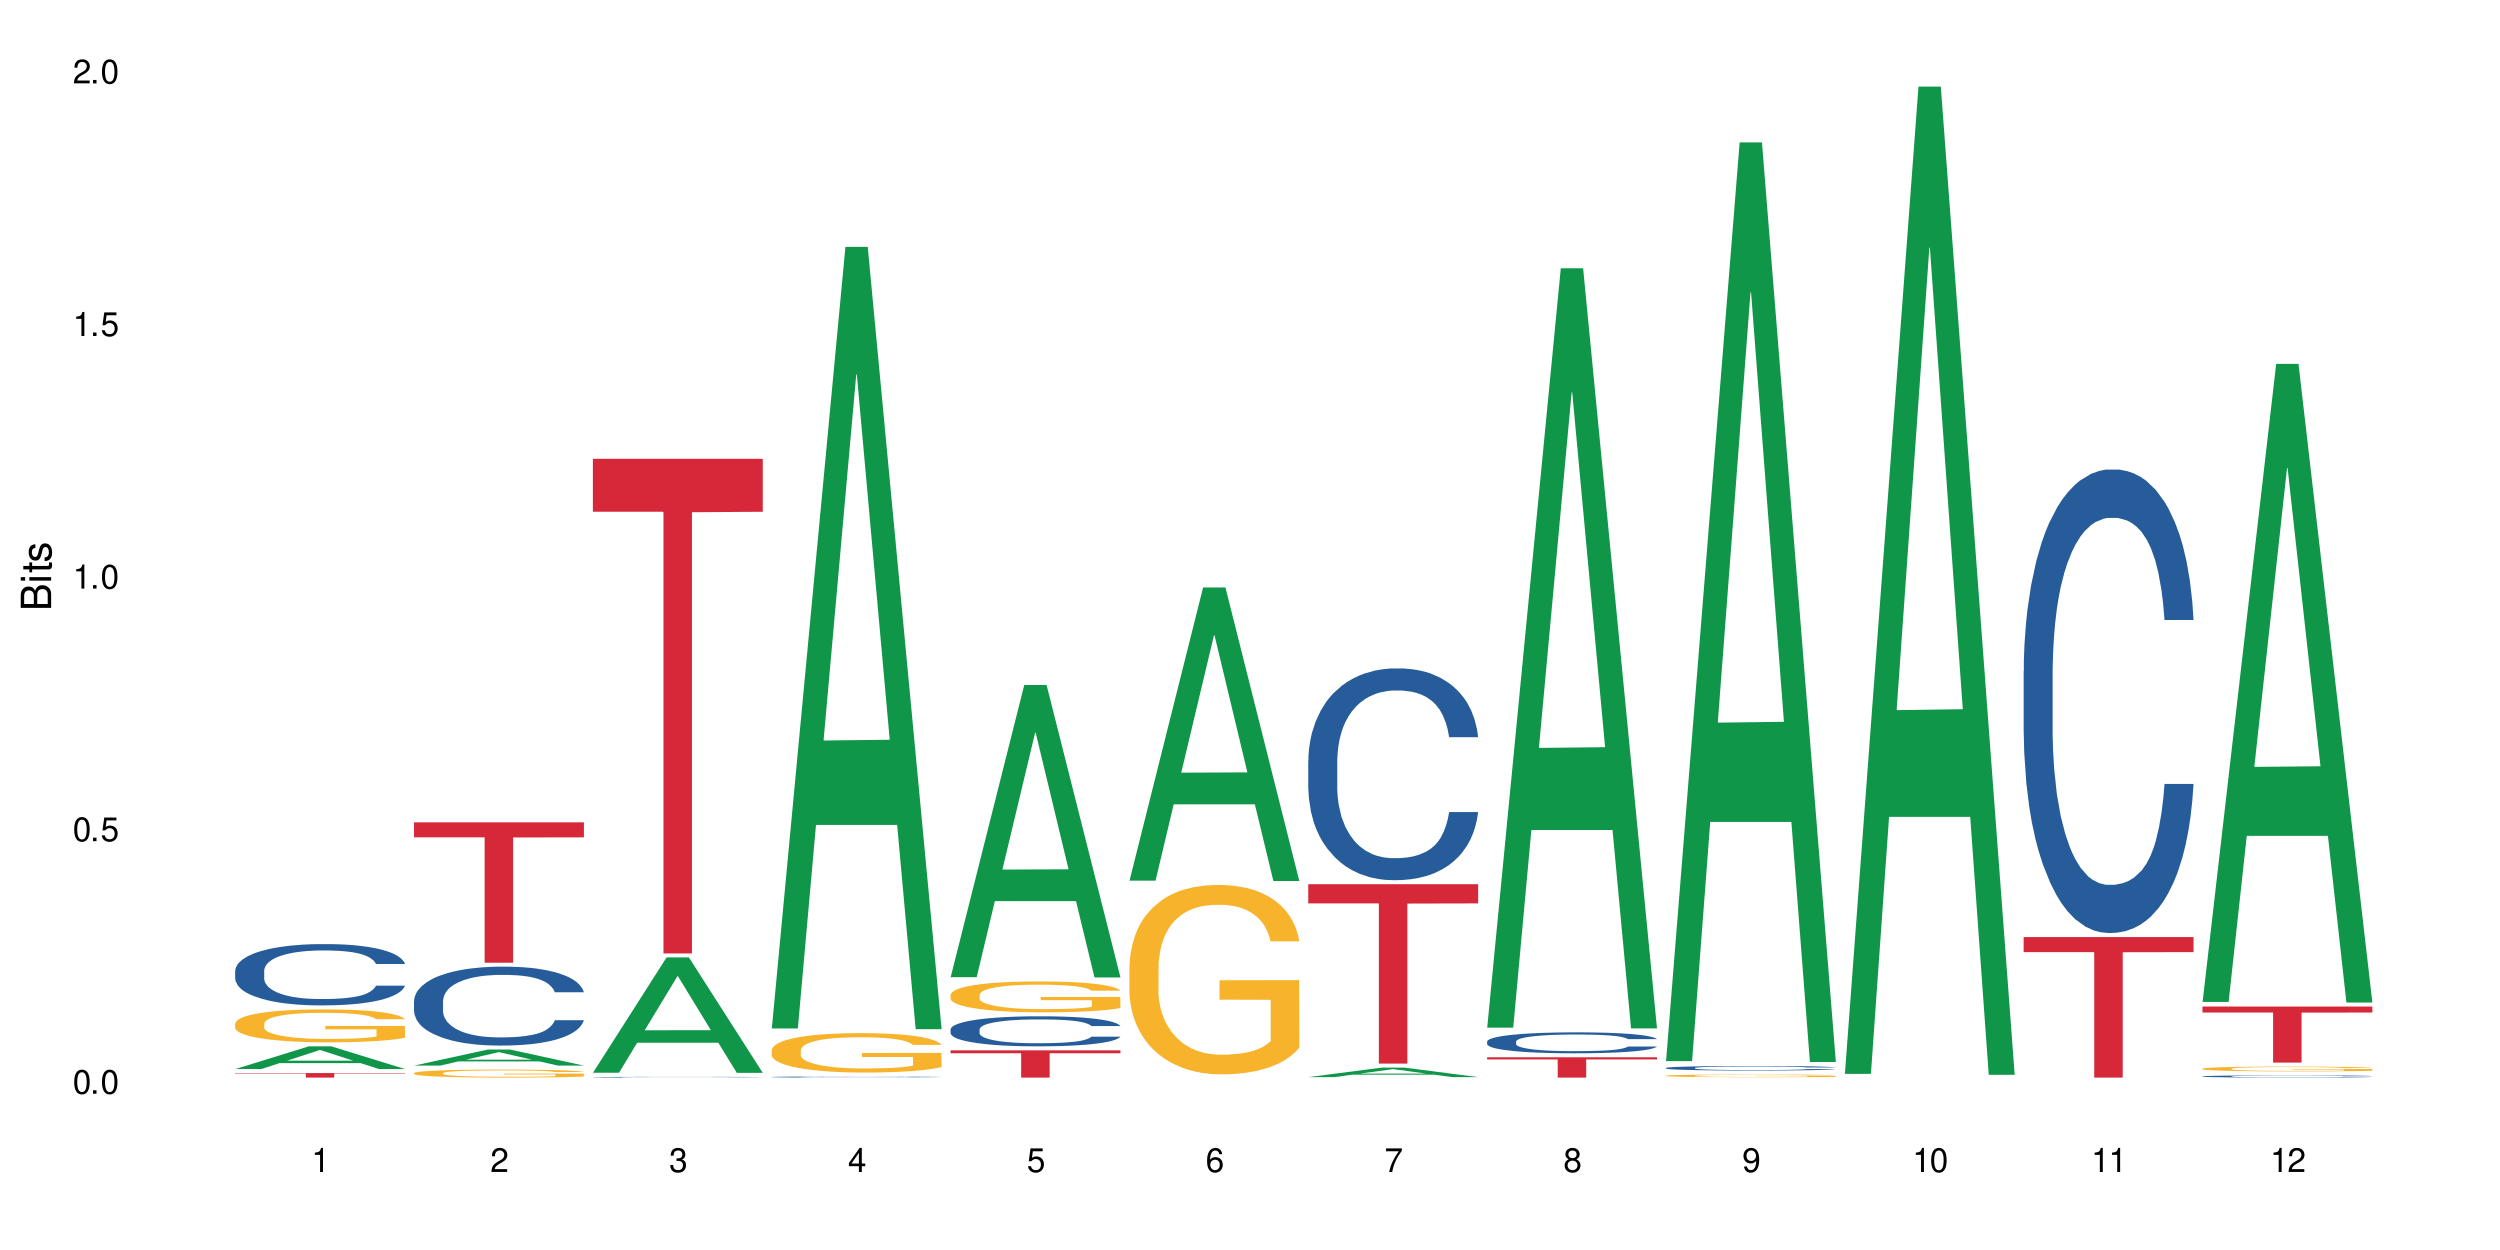 <?xml version="1.0" encoding="UTF-8"?>
<svg xmlns="http://www.w3.org/2000/svg" xmlns:xlink="http://www.w3.org/1999/xlink" width="720" height="360" viewBox="0 0 720 360">
<defs>
<g>
<g id="glyph-0-0">
</g>
<g id="glyph-0-1">
<path d="M 2.641 -6.938 C 2 -6.938 1.422 -6.656 1.078 -6.172 C 0.641 -5.562 0.406 -4.641 0.406 -3.359 C 0.406 -1.016 1.188 0.219 2.641 0.219 C 4.078 0.219 4.859 -1.016 4.859 -3.297 C 4.859 -4.641 4.656 -5.547 4.203 -6.172 C 3.844 -6.656 3.281 -6.938 2.641 -6.938 Z M 2.641 -6.188 C 3.547 -6.188 4 -5.25 4 -3.375 C 4 -1.406 3.562 -0.484 2.625 -0.484 C 1.734 -0.484 1.281 -1.438 1.281 -3.344 C 1.281 -5.25 1.734 -6.188 2.641 -6.188 Z M 2.641 -6.188 "/>
</g>
<g id="glyph-0-2">
<path d="M 1.828 -1 L 0.828 -1 L 0.828 0 L 1.828 0 Z M 1.828 -1 "/>
</g>
<g id="glyph-0-3">
<path d="M 4.562 -6.797 L 1.062 -6.797 L 0.547 -3.094 L 1.328 -3.094 C 1.719 -3.562 2.047 -3.734 2.578 -3.734 C 3.484 -3.734 4.062 -3.109 4.062 -2.094 C 4.062 -1.125 3.484 -0.531 2.578 -0.531 C 1.828 -0.531 1.375 -0.906 1.188 -1.672 L 0.328 -1.672 C 0.453 -1.109 0.547 -0.844 0.75 -0.594 C 1.125 -0.078 1.828 0.219 2.594 0.219 C 3.969 0.219 4.922 -0.781 4.922 -2.219 C 4.922 -3.562 4.031 -4.484 2.719 -4.484 C 2.25 -4.484 1.859 -4.359 1.469 -4.062 L 1.734 -5.969 L 4.562 -5.969 Z M 4.562 -6.797 "/>
</g>
<g id="glyph-0-4">
<path d="M 2.484 -4.938 L 2.484 0 L 3.328 0 L 3.328 -6.938 L 2.766 -6.938 C 2.469 -5.875 2.281 -5.734 0.984 -5.562 L 0.984 -4.938 Z M 2.484 -4.938 "/>
</g>
<g id="glyph-0-5">
<path d="M 4.859 -0.828 L 1.281 -0.828 C 1.359 -1.406 1.672 -1.781 2.5 -2.281 L 3.469 -2.828 C 4.406 -3.344 4.906 -4.062 4.906 -4.906 C 4.906 -5.484 4.672 -6.031 4.266 -6.406 C 3.859 -6.766 3.375 -6.938 2.719 -6.938 C 1.859 -6.938 1.219 -6.625 0.844 -6.031 C 0.609 -5.672 0.5 -5.234 0.484 -4.531 L 1.328 -4.531 C 1.359 -5.016 1.406 -5.281 1.531 -5.516 C 1.75 -5.938 2.188 -6.203 2.703 -6.203 C 3.469 -6.203 4.031 -5.641 4.031 -4.891 C 4.031 -4.344 3.719 -3.859 3.125 -3.516 L 2.234 -3 C 0.812 -2.172 0.406 -1.531 0.328 -0.016 L 4.859 -0.016 Z M 4.859 -0.828 "/>
</g>
<g id="glyph-0-6">
<path d="M 2.125 -3.188 L 2.578 -3.188 C 3.5 -3.188 3.984 -2.766 3.984 -1.922 C 3.984 -1.062 3.469 -0.531 2.594 -0.531 C 1.656 -0.531 1.203 -1 1.156 -2.016 L 0.312 -2.016 C 0.344 -1.453 0.438 -1.094 0.609 -0.781 C 0.953 -0.109 1.625 0.219 2.547 0.219 C 3.953 0.219 4.859 -0.625 4.859 -1.938 C 4.859 -2.828 4.516 -3.297 3.703 -3.594 C 4.344 -3.844 4.656 -4.328 4.656 -5.031 C 4.656 -6.219 3.875 -6.938 2.578 -6.938 C 1.203 -6.938 0.484 -6.172 0.453 -4.703 L 1.297 -4.703 C 1.312 -5.125 1.344 -5.359 1.453 -5.578 C 1.641 -5.969 2.062 -6.203 2.594 -6.203 C 3.344 -6.203 3.797 -5.75 3.797 -5 C 3.797 -4.516 3.609 -4.219 3.25 -4.047 C 3.016 -3.953 2.703 -3.922 2.125 -3.906 Z M 2.125 -3.188 "/>
</g>
<g id="glyph-0-7">
<path d="M 3.141 -1.672 L 3.141 0 L 3.984 0 L 3.984 -1.672 L 4.984 -1.672 L 4.984 -2.438 L 3.984 -2.438 L 3.984 -6.938 L 3.359 -6.938 L 0.266 -2.578 L 0.266 -1.672 Z M 3.141 -2.438 L 1 -2.438 L 3.141 -5.5 Z M 3.141 -2.438 "/>
</g>
<g id="glyph-0-8">
<path d="M 4.781 -5.125 C 4.609 -6.266 3.891 -6.938 2.844 -6.938 C 2.094 -6.938 1.422 -6.578 1.031 -5.953 C 0.594 -5.266 0.406 -4.422 0.406 -3.172 C 0.406 -2 0.578 -1.25 0.984 -0.641 C 1.359 -0.078 1.953 0.219 2.703 0.219 C 3.984 0.219 4.922 -0.75 4.922 -2.094 C 4.922 -3.375 4.062 -4.281 2.844 -4.281 C 2.172 -4.281 1.641 -4.031 1.281 -3.516 C 1.281 -5.234 1.828 -6.188 2.797 -6.188 C 3.391 -6.188 3.797 -5.797 3.938 -5.125 Z M 2.734 -3.531 C 3.547 -3.531 4.062 -2.953 4.062 -2.031 C 4.062 -1.156 3.484 -0.531 2.703 -0.531 C 1.922 -0.531 1.328 -1.188 1.328 -2.078 C 1.328 -2.938 1.906 -3.531 2.734 -3.531 Z M 2.734 -3.531 "/>
</g>
<g id="glyph-0-9">
<path d="M 4.984 -6.797 L 0.438 -6.797 L 0.438 -5.969 L 4.109 -5.969 C 2.5 -3.656 1.828 -2.234 1.328 0 L 2.219 0 C 2.594 -2.172 3.453 -4.047 4.984 -6.094 Z M 4.984 -6.797 "/>
</g>
<g id="glyph-0-10">
<path d="M 3.75 -3.656 C 4.469 -4.094 4.688 -4.438 4.688 -5.078 C 4.688 -6.172 3.844 -6.938 2.641 -6.938 C 1.438 -6.938 0.594 -6.172 0.594 -5.094 C 0.594 -4.438 0.812 -4.094 1.516 -3.656 C 0.734 -3.266 0.359 -2.703 0.359 -1.922 C 0.359 -0.656 1.281 0.219 2.641 0.219 C 3.984 0.219 4.922 -0.656 4.922 -1.922 C 4.922 -2.703 4.531 -3.266 3.75 -3.656 Z M 2.641 -6.188 C 3.359 -6.188 3.812 -5.75 3.812 -5.062 C 3.812 -4.406 3.344 -3.984 2.641 -3.984 C 1.922 -3.984 1.453 -4.406 1.453 -5.078 C 1.453 -5.75 1.922 -6.188 2.641 -6.188 Z M 2.641 -3.266 C 3.484 -3.266 4.062 -2.719 4.062 -1.906 C 4.062 -1.078 3.484 -0.531 2.625 -0.531 C 1.797 -0.531 1.219 -1.094 1.219 -1.906 C 1.219 -2.719 1.781 -3.266 2.641 -3.266 Z M 2.641 -3.266 "/>
</g>
<g id="glyph-0-11">
<path d="M 0.516 -1.578 C 0.672 -0.453 1.406 0.219 2.438 0.219 C 3.188 0.219 3.859 -0.141 4.266 -0.766 C 4.688 -1.453 4.891 -2.297 4.891 -3.547 C 4.891 -4.719 4.703 -5.453 4.312 -6.078 C 3.938 -6.641 3.344 -6.938 2.594 -6.938 C 1.297 -6.938 0.359 -5.969 0.359 -4.625 C 0.359 -3.344 1.234 -2.453 2.453 -2.453 C 3.094 -2.453 3.578 -2.672 4.016 -3.203 C 4 -1.484 3.469 -0.531 2.5 -0.531 C 1.906 -0.531 1.484 -0.906 1.359 -1.578 Z M 2.578 -6.203 C 3.375 -6.203 3.969 -5.531 3.969 -4.641 C 3.969 -3.797 3.391 -3.188 2.547 -3.188 C 1.734 -3.188 1.234 -3.766 1.234 -4.688 C 1.234 -5.562 1.797 -6.203 2.578 -6.203 Z M 2.578 -6.203 "/>
</g>
<g id="glyph-1-0">
</g>
<g id="glyph-1-1">
<path d="M 0 -0.953 L 0 -4.891 C 0 -5.719 -0.234 -6.344 -0.734 -6.797 C -1.188 -7.234 -1.812 -7.469 -2.5 -7.469 C -3.547 -7.469 -4.188 -7 -4.625 -5.875 C -4.984 -6.688 -5.625 -7.094 -6.531 -7.094 C -7.172 -7.094 -7.734 -6.859 -8.141 -6.391 C -8.562 -5.922 -8.75 -5.344 -8.75 -4.5 L -8.75 -0.953 Z M -4.984 -2.062 L -7.766 -2.062 L -7.766 -4.219 C -7.766 -4.844 -7.688 -5.203 -7.453 -5.5 C -7.219 -5.812 -6.859 -5.969 -6.375 -5.969 C -5.891 -5.969 -5.531 -5.812 -5.297 -5.5 C -5.062 -5.203 -4.984 -4.844 -4.984 -4.219 Z M -0.984 -2.062 L -4 -2.062 L -4 -4.781 C -4 -5.766 -3.438 -6.359 -2.484 -6.359 C -1.547 -6.359 -0.984 -5.766 -0.984 -4.781 Z M -0.984 -2.062 "/>
</g>
<g id="glyph-1-2">
<path d="M -6.281 -1.797 L -6.281 -0.797 L 0 -0.797 L 0 -1.797 Z M -8.75 -1.797 L -8.75 -0.797 L -7.484 -0.797 L -7.484 -1.797 Z M -8.75 -1.797 "/>
</g>
<g id="glyph-1-3">
<path d="M -6.281 -3.047 L -6.281 -2.016 L -8.016 -2.016 L -8.016 -1.016 L -6.281 -1.016 L -6.281 -0.172 L -5.469 -0.172 L -5.469 -1.016 L -0.719 -1.016 C -0.078 -1.016 0.281 -1.453 0.281 -2.234 C 0.281 -2.5 0.25 -2.719 0.188 -3.047 L -0.641 -3.047 C -0.609 -2.906 -0.594 -2.766 -0.594 -2.562 C -0.594 -2.141 -0.719 -2.016 -1.156 -2.016 L -5.469 -2.016 L -5.469 -3.047 Z M -6.281 -3.047 "/>
</g>
<g id="glyph-1-4">
<path d="M -4.531 -5.25 C -5.766 -5.25 -6.469 -4.422 -6.469 -2.969 C -6.469 -1.516 -5.719 -0.562 -4.547 -0.562 C -3.562 -0.562 -3.094 -1.062 -2.734 -2.562 L -2.516 -3.484 C -2.344 -4.188 -2.094 -4.469 -1.641 -4.469 C -1.047 -4.469 -0.641 -3.875 -0.641 -3 C -0.641 -2.453 -0.797 -2 -1.062 -1.75 C -1.25 -1.594 -1.422 -1.531 -1.875 -1.469 L -1.875 -0.406 C -0.422 -0.453 0.281 -1.266 0.281 -2.922 C 0.281 -4.5 -0.5 -5.516 -1.719 -5.516 C -2.656 -5.516 -3.172 -4.984 -3.469 -3.734 L -3.703 -2.766 C -3.891 -1.953 -4.156 -1.609 -4.594 -1.609 C -5.188 -1.609 -5.547 -2.125 -5.547 -2.938 C -5.547 -3.75 -5.203 -4.172 -4.531 -4.203 Z M -4.531 -5.25 "/>
</g>
</g>
</defs>
<rect x="-72" y="-36" width="864" height="432" fill="rgb(100%, 100%, 100%)" fill-opacity="1"/>
<path fill-rule="nonzero" fill="rgb(6.275%, 58.824%, 28.235%)" fill-opacity="1" d="M 67.73 307.887 L 67.785 307.883 L 88.957 301.34 L 95.387 301.34 L 116.664 307.895 L 109.188 307.895 L 103.855 306.184 L 80.488 306.184 L 75.258 307.887 L 67.73 307.887 L 82.734 305.477 L 101.711 305.469 L 92.25 302.41 L 92.145 302.402 L 92.039 302.422 L 82.684 305.469 L 82.734 305.477 Z M 67.73 307.887 "/>
<path fill-rule="nonzero" fill="rgb(14.51%, 36.078%, 60%)" fill-opacity="1" d="M 67.73 279.586 L 67.789 279.566 L 67.789 279.18 L 67.969 278.566 L 68.387 277.793 L 68.805 277.262 L 69.879 276.309 L 71.371 275.387 L 72.922 274.68 L 74.055 274.258 L 75.07 273.938 L 77.398 273.34 L 78.891 273.031 L 80.5 272.758 L 82.469 272.484 L 83.902 272.324 L 87.125 272.062 L 89.512 271.953 L 91.363 271.902 L 95.359 271.902 L 97.746 271.969 L 99.477 272.047 L 101.387 272.176 L 102.996 272.324 L 105.801 272.676 L 108.309 273.129 L 109.441 273.387 L 111.234 273.887 L 112.605 274.371 L 113.559 274.793 L 114.633 275.387 L 115.59 276.113 L 116.305 276.938 L 116.664 277.633 L 108.309 277.633 L 107.891 276.984 L 107.414 276.484 L 106.52 275.824 L 105.625 275.355 L 104.371 274.887 L 103.238 274.582 L 101.684 274.273 L 100.312 274.082 L 98.879 273.938 L 97.508 273.84 L 94.883 273.742 L 91.84 273.742 L 90.707 273.773 L 88.379 273.902 L 87.125 274.016 L 85.336 274.242 L 84.082 274.453 L 82.59 274.773 L 81.574 275.051 L 80.32 275.469 L 79.426 275.84 L 78.414 276.371 L 77.816 276.777 L 77.277 277.227 L 76.801 277.762 L 76.441 278.324 L 76.203 278.922 L 76.086 279.504 L 76.086 282.004 L 76.203 282.586 L 76.504 283.262 L 77.277 284.246 L 78.414 285.102 L 79.727 285.781 L 80.977 286.266 L 81.695 286.492 L 82.648 286.75 L 84.141 287.07 L 86.289 287.395 L 87.543 287.523 L 89.453 287.652 L 91.422 287.719 L 94.047 287.719 L 96.375 287.652 L 97.926 287.57 L 99.535 287.441 L 101.746 287.168 L 103.117 286.91 L 104.312 286.605 L 105.207 286.297 L 105.801 286.039 L 106.699 285.539 L 107.414 284.988 L 107.949 284.426 L 108.309 283.875 L 116.664 283.875 L 116.305 284.523 L 115.77 285.152 L 115.23 285.621 L 114.395 286.184 L 113.441 286.684 L 112.066 287.25 L 110.934 287.621 L 109.441 288.023 L 108.07 288.332 L 106.578 288.605 L 104.371 288.926 L 102.938 289.09 L 101.387 289.234 L 99.535 289.363 L 97.211 289.477 L 94.703 289.539 L 92.375 289.559 L 89.871 289.523 L 88.02 289.461 L 85.574 289.316 L 82.531 289.023 L 80.32 288.719 L 78.59 288.41 L 77.102 288.09 L 75.43 287.652 L 73.281 286.941 L 71.969 286.395 L 71.074 285.941 L 70.059 285.312 L 69.344 284.746 L 68.508 283.844 L 67.91 282.699 L 67.73 281.812 Z M 67.73 279.586 "/>
<path fill-rule="nonzero" fill="rgb(96.863%, 70.196%, 16.863%)" fill-opacity="1" d="M 67.73 294.766 L 67.789 294.758 L 67.789 294.586 L 68.031 294.195 L 68.625 293.656 L 69.402 293.215 L 70.238 292.871 L 70.773 292.688 L 71.668 292.426 L 72.445 292.238 L 74.414 291.848 L 76.922 291.484 L 78.293 291.328 L 79.844 291.18 L 82.051 291.016 L 83.066 290.953 L 86.172 290.816 L 89.691 290.73 L 93.57 290.703 L 95.359 290.711 L 97.805 290.746 L 101.148 290.84 L 103.059 290.93 L 104.551 291.016 L 106.102 291.129 L 108.012 291.301 L 109.801 291.508 L 111.234 291.719 L 112.664 291.977 L 113.859 292.254 L 114.871 292.559 L 115.77 292.922 L 116.305 293.227 L 116.664 293.527 L 108.367 293.527 L 107.891 293.227 L 107.355 292.992 L 106.461 292.703 L 105.562 292.496 L 104.668 292.332 L 102.996 292.105 L 101.566 291.969 L 99.777 291.848 L 98.047 291.77 L 96.074 291.719 L 94.883 291.699 L 91.719 291.699 L 88.855 291.762 L 87.184 291.828 L 85.992 291.898 L 84.32 292.027 L 83.305 292.133 L 82.707 292.203 L 80.918 292.473 L 79.727 292.715 L 79.07 292.879 L 78.234 293.137 L 77.637 293.371 L 76.98 293.719 L 76.621 293.98 L 76.145 294.566 L 76.086 296.129 L 76.266 296.457 L 76.621 296.812 L 77.102 297.125 L 77.816 297.453 L 78.531 297.707 L 79.785 298.043 L 80.859 298.27 L 81.695 298.414 L 83.305 298.648 L 83.961 298.727 L 85.512 298.883 L 87.125 299.004 L 89.094 299.109 L 90.586 299.16 L 92.973 299.203 L 96.016 299.203 L 99.598 299.152 L 101.863 299.082 L 103.414 299.016 L 104.43 298.953 L 105.684 298.859 L 106.578 298.77 L 107.414 298.676 L 108.43 298.527 L 108.43 296.457 L 93.688 296.449 L 93.688 295.477 L 116.602 295.469 L 116.664 298.859 L 115.41 299.094 L 113.859 299.316 L 112.367 299.492 L 110.816 299.637 L 108.605 299.801 L 106.816 299.906 L 104.07 300.027 L 101.566 300.105 L 98.941 300.156 L 96.613 300.184 L 93.867 300.191 L 91.422 300.176 L 88.797 300.125 L 86.707 300.055 L 84.797 299.969 L 82.887 299.855 L 80.5 299.672 L 78.949 299.523 L 77.34 299.344 L 75.727 299.125 L 74.297 298.895 L 73.34 298.711 L 72.387 298.504 L 71.371 298.242 L 70.418 297.949 L 69.699 297.68 L 69.043 297.375 L 68.566 297.09 L 68.09 296.699 L 67.852 296.387 L 67.73 296.121 Z M 67.73 294.766 "/>
<path fill-rule="nonzero" fill="rgb(83.922%, 15.686%, 22.353%)" fill-opacity="1" d="M 67.73 309.039 L 116.664 309.039 L 116.664 309.18 L 96.27 309.184 L 96.27 310.352 L 88.066 310.352 L 88.066 309.184 L 87.945 309.18 L 67.73 309.18 Z M 67.73 309.039 "/>
<path fill-rule="nonzero" fill="rgb(6.275%, 58.824%, 28.235%)" fill-opacity="1" d="M 119.238 306.895 L 119.289 306.891 L 140.465 302.273 L 146.895 302.273 L 168.172 306.898 L 160.695 306.898 L 155.363 305.691 L 131.996 305.691 L 126.766 306.895 L 119.238 306.895 L 134.242 305.191 L 153.219 305.188 L 143.758 303.031 L 143.652 303.027 L 143.547 303.039 L 134.191 305.188 L 134.242 305.191 Z M 119.238 306.895 "/>
<path fill-rule="nonzero" fill="rgb(14.51%, 36.078%, 60%)" fill-opacity="1" d="M 119.238 288.293 L 119.297 288.273 L 119.297 287.773 L 119.477 286.984 L 119.895 285.988 L 120.312 285.301 L 121.387 284.078 L 122.879 282.891 L 124.43 281.977 L 125.562 281.438 L 126.578 281.023 L 128.906 280.254 L 130.398 279.859 L 132.008 279.508 L 133.977 279.152 L 135.41 278.945 L 138.633 278.613 L 141.02 278.469 L 142.871 278.406 L 146.867 278.406 L 149.254 278.488 L 150.984 278.594 L 152.895 278.758 L 154.504 278.945 L 157.309 279.402 L 159.816 279.984 L 160.949 280.316 L 162.742 280.961 L 164.113 281.582 L 165.066 282.125 L 166.141 282.891 L 167.098 283.828 L 167.812 284.887 L 168.172 285.781 L 159.816 285.781 L 159.398 284.949 L 158.922 284.305 L 158.027 283.453 L 157.133 282.852 L 155.879 282.25 L 154.746 281.855 L 153.191 281.461 L 151.82 281.211 L 150.387 281.023 L 149.016 280.898 L 146.391 280.773 L 143.348 280.773 L 142.211 280.816 L 139.887 280.98 L 138.633 281.125 L 136.844 281.418 L 135.59 281.688 L 134.098 282.102 L 133.082 282.457 L 131.828 282.996 L 130.934 283.473 L 129.922 284.16 L 129.324 284.68 L 128.785 285.262 L 128.309 285.945 L 127.949 286.672 L 127.711 287.441 L 127.594 288.188 L 127.594 291.41 L 127.711 292.156 L 128.012 293.027 L 128.785 294.297 L 129.922 295.395 L 131.234 296.27 L 132.484 296.891 L 133.203 297.184 L 134.156 297.516 L 135.648 297.93 L 137.797 298.348 L 139.051 298.512 L 140.961 298.68 L 142.93 298.762 L 145.555 298.762 L 147.883 298.68 L 149.434 298.574 L 151.043 298.406 L 153.254 298.055 L 154.625 297.723 L 155.816 297.328 L 156.715 296.934 L 157.309 296.602 L 158.207 295.957 L 158.922 295.25 L 159.457 294.523 L 159.816 293.816 L 168.172 293.816 L 167.812 294.648 L 167.277 295.457 L 166.738 296.062 L 165.902 296.789 L 164.949 297.434 L 163.574 298.16 L 162.441 298.637 L 160.949 299.156 L 159.578 299.551 L 158.086 299.902 L 155.879 300.32 L 154.445 300.527 L 152.895 300.715 L 151.043 300.879 L 148.719 301.023 L 146.211 301.109 L 143.883 301.129 L 141.379 301.086 L 139.527 301.004 L 137.082 300.816 L 134.039 300.445 L 131.828 300.051 L 130.098 299.656 L 128.605 299.238 L 126.938 298.68 L 124.789 297.766 L 123.477 297.059 L 122.582 296.477 L 121.566 295.668 L 120.852 294.938 L 120.016 293.777 L 119.418 292.301 L 119.238 291.16 Z M 119.238 288.293 "/>
<path fill-rule="nonzero" fill="rgb(96.863%, 70.196%, 16.863%)" fill-opacity="1" d="M 119.238 309.031 L 119.297 309.031 L 119.297 308.988 L 119.535 308.895 L 120.133 308.762 L 120.91 308.656 L 121.746 308.57 L 122.281 308.527 L 123.176 308.465 L 123.953 308.418 L 125.922 308.324 L 128.43 308.234 L 129.801 308.195 L 131.352 308.16 L 133.559 308.121 L 134.574 308.105 L 137.676 308.074 L 141.199 308.051 L 145.078 308.047 L 146.867 308.047 L 149.312 308.055 L 152.656 308.078 L 154.566 308.102 L 156.059 308.121 L 157.609 308.148 L 159.52 308.191 L 161.309 308.242 L 162.742 308.293 L 164.172 308.355 L 165.367 308.422 L 166.379 308.496 L 167.277 308.582 L 167.812 308.656 L 168.172 308.73 L 159.875 308.73 L 159.398 308.656 L 158.863 308.602 L 157.965 308.531 L 157.07 308.48 L 156.176 308.441 L 154.504 308.387 L 153.074 308.352 L 151.281 308.324 L 149.551 308.305 L 147.582 308.293 L 146.391 308.285 L 143.227 308.285 L 140.363 308.301 L 138.691 308.32 L 137.5 308.336 L 135.828 308.367 L 134.812 308.391 L 134.215 308.41 L 132.426 308.473 L 131.234 308.535 L 130.578 308.574 L 129.742 308.637 L 129.145 308.695 L 128.488 308.777 L 128.129 308.84 L 127.652 308.984 L 127.594 309.363 L 127.773 309.441 L 128.129 309.527 L 128.605 309.605 L 129.324 309.684 L 130.039 309.746 L 131.293 309.828 L 132.367 309.883 L 133.203 309.918 L 134.812 309.977 L 135.469 309.996 L 137.02 310.031 L 138.633 310.062 L 140.602 310.086 L 142.094 310.098 L 144.48 310.109 L 147.523 310.109 L 151.105 310.098 L 153.371 310.082 L 154.922 310.062 L 155.938 310.051 L 157.191 310.027 L 158.086 310.004 L 158.922 309.98 L 159.938 309.945 L 159.938 309.441 L 145.195 309.441 L 145.195 309.203 L 168.109 309.203 L 168.172 310.027 L 166.918 310.082 L 165.367 310.137 L 163.875 310.18 L 162.324 310.215 L 160.113 310.254 L 158.324 310.281 L 155.578 310.309 L 153.074 310.328 L 150.449 310.34 L 148.121 310.348 L 145.375 310.352 L 142.93 310.348 L 140.305 310.332 L 138.215 310.316 L 136.305 310.297 L 134.395 310.27 L 132.008 310.223 L 130.457 310.188 L 128.848 310.145 L 127.234 310.09 L 125.801 310.035 L 123.895 309.941 L 122.879 309.875 L 121.926 309.805 L 121.207 309.738 L 120.551 309.664 L 120.074 309.598 L 119.598 309.5 L 119.359 309.426 L 119.238 309.359 Z M 119.238 309.031 "/>
<path fill-rule="nonzero" fill="rgb(83.922%, 15.686%, 22.353%)" fill-opacity="1" d="M 119.238 236.832 L 168.172 236.832 L 168.172 241.16 L 147.777 241.199 L 147.777 277.258 L 139.574 277.258 L 139.574 241.234 L 139.453 241.16 L 119.238 241.16 Z M 119.238 236.832 "/>
<path fill-rule="nonzero" fill="rgb(6.275%, 58.824%, 28.235%)" fill-opacity="1" d="M 170.746 308.957 L 170.797 308.926 L 191.973 275.738 L 198.402 275.738 L 219.68 308.988 L 212.203 308.988 L 206.871 300.309 L 183.504 300.309 L 178.273 308.957 L 170.746 308.957 L 185.75 296.719 L 204.727 296.688 L 195.266 281.172 L 195.16 281.141 L 195.055 281.234 L 185.699 296.688 L 185.75 296.719 Z M 170.746 308.957 "/>
<path fill-rule="nonzero" fill="rgb(14.51%, 36.078%, 60%)" fill-opacity="1" d="M 170.746 310.227 L 170.805 310.227 L 170.805 310.223 L 170.984 310.215 L 171.82 310.199 L 172.895 310.188 L 174.387 310.176 L 175.938 310.168 L 177.07 310.164 L 178.086 310.16 L 180.414 310.152 L 181.906 310.148 L 183.516 310.145 L 185.484 310.141 L 186.918 310.141 L 190.141 310.137 L 204.402 310.137 L 206.012 310.141 L 208.816 310.145 L 211.324 310.148 L 212.457 310.152 L 214.25 310.16 L 215.621 310.164 L 216.574 310.172 L 217.648 310.176 L 218.605 310.188 L 219.32 310.195 L 219.68 310.203 L 211.324 310.203 L 210.906 310.195 L 210.43 310.191 L 208.641 310.176 L 207.387 310.172 L 206.25 310.168 L 204.699 310.164 L 203.328 310.16 L 200.523 310.16 L 197.898 310.156 L 193.719 310.156 L 191.395 310.16 L 190.141 310.16 L 188.352 310.164 L 187.098 310.164 L 185.605 310.168 L 184.59 310.172 L 183.336 310.18 L 182.441 310.184 L 181.426 310.188 L 180.832 310.195 L 180.293 310.199 L 179.816 310.207 L 179.457 310.215 L 179.219 310.219 L 179.102 310.227 L 179.102 310.258 L 179.219 310.266 L 179.52 310.273 L 180.293 310.285 L 181.426 310.297 L 182.742 310.305 L 183.992 310.309 L 184.711 310.312 L 185.664 310.316 L 187.156 310.32 L 189.305 310.324 L 190.559 310.324 L 192.469 310.328 L 199.391 310.328 L 200.941 310.324 L 202.551 310.324 L 204.762 310.32 L 206.133 310.316 L 207.324 310.312 L 208.223 310.309 L 208.816 310.309 L 209.711 310.301 L 210.43 310.293 L 210.965 310.289 L 211.324 310.281 L 219.68 310.281 L 219.32 310.289 L 218.785 310.297 L 218.246 310.301 L 217.41 310.309 L 216.457 310.316 L 215.082 310.32 L 213.949 310.328 L 212.457 310.332 L 211.086 310.336 L 209.594 310.34 L 207.387 310.344 L 205.953 310.344 L 204.402 310.348 L 200.227 310.348 L 197.719 310.352 L 192.887 310.352 L 191.035 310.348 L 188.59 310.348 L 185.547 310.344 L 183.336 310.34 L 181.605 310.336 L 180.113 310.332 L 178.445 310.328 L 176.297 310.316 L 174.984 310.312 L 174.086 310.305 L 173.074 310.297 L 172.355 310.293 L 171.523 310.281 L 170.926 310.266 L 170.746 310.254 Z M 170.746 310.227 "/>
<path fill-rule="nonzero" fill="rgb(83.922%, 15.686%, 22.353%)" fill-opacity="1" d="M 170.746 132.141 L 219.68 132.141 L 219.68 147.387 L 199.285 147.523 L 199.285 274.594 L 191.078 274.594 L 191.078 147.656 L 190.961 147.387 L 170.746 147.387 Z M 170.746 132.141 "/>
<path fill-rule="nonzero" fill="rgb(6.275%, 58.824%, 28.235%)" fill-opacity="1" d="M 222.254 296.191 L 222.305 295.98 L 243.48 71.094 L 249.91 71.094 L 271.188 296.402 L 263.711 296.402 L 258.379 237.59 L 235.008 237.59 L 229.781 296.191 L 222.254 296.191 L 237.258 213.262 L 256.234 213.047 L 246.773 107.906 L 246.668 107.691 L 246.562 108.328 L 237.207 213.047 L 237.258 213.262 Z M 222.254 296.191 "/>
<path fill-rule="nonzero" fill="rgb(14.51%, 36.078%, 60%)" fill-opacity="1" d="M 222.254 310.172 L 222.312 310.172 L 222.312 310.168 L 222.492 310.156 L 222.91 310.141 L 223.328 310.133 L 224.402 310.117 L 225.895 310.098 L 227.445 310.086 L 228.578 310.078 L 229.594 310.074 L 231.922 310.062 L 233.414 310.059 L 235.023 310.055 L 236.992 310.047 L 238.426 310.047 L 241.648 310.039 L 254 310.039 L 255.91 310.043 L 257.52 310.047 L 260.324 310.051 L 262.832 310.059 L 263.965 310.062 L 265.754 310.074 L 267.129 310.082 L 268.082 310.09 L 269.156 310.098 L 270.113 310.113 L 270.828 310.125 L 271.188 310.141 L 262.832 310.141 L 262.414 310.129 L 261.938 310.117 L 261.043 310.105 L 260.145 310.098 L 258.895 310.09 L 257.758 310.086 L 256.207 310.078 L 254.836 310.078 L 253.402 310.074 L 252.031 310.07 L 245.227 310.07 L 242.902 310.074 L 241.648 310.074 L 239.855 310.078 L 238.605 310.082 L 237.113 310.09 L 236.098 310.094 L 234.844 310.102 L 233.949 310.105 L 232.934 310.117 L 232.34 310.125 L 231.801 310.133 L 231.324 310.141 L 230.965 310.152 L 230.727 310.16 L 230.609 310.172 L 230.609 310.215 L 230.727 310.227 L 231.027 310.238 L 231.801 310.258 L 232.934 310.27 L 234.25 310.285 L 235.5 310.293 L 236.219 310.297 L 237.172 310.301 L 238.664 310.305 L 240.812 310.312 L 242.066 310.312 L 243.977 310.316 L 252.449 310.316 L 254.059 310.312 L 256.266 310.309 L 257.641 310.305 L 258.832 310.297 L 259.73 310.293 L 260.324 310.289 L 261.219 310.277 L 261.938 310.27 L 262.473 310.258 L 262.832 310.25 L 271.188 310.25 L 270.828 310.262 L 270.289 310.273 L 269.754 310.281 L 268.918 310.289 L 267.965 310.301 L 266.59 310.309 L 265.457 310.316 L 263.965 310.324 L 262.594 310.328 L 261.102 310.332 L 258.895 310.34 L 257.461 310.34 L 255.91 310.344 L 254.059 310.348 L 251.73 310.348 L 249.227 310.352 L 246.898 310.352 L 244.391 310.348 L 240.098 310.348 L 237.051 310.34 L 234.844 310.336 L 233.113 310.328 L 231.621 310.324 L 229.953 310.316 L 227.805 310.305 L 226.492 310.293 L 225.594 310.285 L 224.582 310.273 L 223.863 310.266 L 223.031 310.25 L 222.434 310.23 L 222.254 310.215 Z M 222.254 310.172 "/>
<path fill-rule="nonzero" fill="rgb(96.863%, 70.196%, 16.863%)" fill-opacity="1" d="M 222.254 302.406 L 222.312 302.395 L 222.312 302.188 L 222.551 301.723 L 223.148 301.082 L 223.926 300.551 L 224.762 300.137 L 225.297 299.922 L 226.191 299.609 L 226.969 299.383 L 228.938 298.914 L 231.445 298.48 L 232.816 298.293 L 234.367 298.117 L 236.574 297.922 L 237.59 297.848 L 240.691 297.684 L 244.215 297.578 L 248.094 297.547 L 249.883 297.559 L 252.328 297.602 L 255.672 297.715 L 257.582 297.816 L 259.07 297.922 L 260.625 298.055 L 262.535 298.262 L 264.324 298.512 L 265.754 298.762 L 267.188 299.07 L 268.383 299.402 L 269.395 299.766 L 270.289 300.199 L 270.828 300.562 L 271.188 300.926 L 262.891 300.926 L 262.414 300.562 L 261.875 300.281 L 260.98 299.941 L 260.086 299.691 L 259.191 299.496 L 257.52 299.227 L 256.09 299.059 L 254.297 298.914 L 252.566 298.82 L 250.598 298.762 L 249.406 298.738 L 246.242 298.738 L 243.379 298.812 L 241.707 298.895 L 240.516 298.977 L 238.844 299.133 L 237.828 299.258 L 237.23 299.34 L 235.441 299.66 L 234.25 299.953 L 233.59 300.148 L 232.758 300.461 L 232.16 300.738 L 231.504 301.152 L 231.145 301.465 L 230.668 302.168 L 230.609 304.031 L 230.785 304.426 L 231.145 304.852 L 231.621 305.223 L 232.34 305.617 L 233.055 305.918 L 234.309 306.324 L 235.383 306.59 L 236.219 306.77 L 237.828 307.047 L 238.484 307.141 L 240.035 307.328 L 241.648 307.473 L 243.617 307.598 L 245.109 307.66 L 247.496 307.711 L 250.539 307.711 L 254.121 307.648 L 256.387 307.566 L 257.938 307.484 L 258.953 307.41 L 260.207 307.297 L 261.102 307.191 L 261.938 307.078 L 262.949 306.902 L 262.949 304.426 L 248.211 304.418 L 248.211 303.258 L 271.125 303.246 L 271.188 307.297 L 269.934 307.574 L 268.383 307.844 L 266.891 308.051 L 265.34 308.227 L 263.129 308.426 L 261.34 308.551 L 258.594 308.695 L 256.09 308.789 L 253.465 308.852 L 251.137 308.883 L 248.391 308.891 L 245.945 308.871 L 243.32 308.809 L 241.23 308.727 L 239.32 308.621 L 237.41 308.488 L 235.023 308.27 L 233.473 308.094 L 231.859 307.875 L 230.25 307.617 L 228.816 307.336 L 227.863 307.121 L 226.91 306.871 L 225.895 306.562 L 224.938 306.207 L 224.223 305.887 L 223.566 305.523 L 223.09 305.184 L 222.613 304.715 L 222.375 304.344 L 222.254 304.023 Z M 222.254 302.406 "/>
<path fill-rule="nonzero" fill="rgb(6.275%, 58.824%, 28.235%)" fill-opacity="1" d="M 273.762 281.434 L 273.812 281.355 L 294.984 197.289 L 301.418 197.289 L 322.695 281.516 L 315.219 281.516 L 309.887 259.527 L 286.516 259.527 L 281.289 281.434 L 273.762 281.434 L 288.766 250.434 L 307.742 250.355 L 298.281 211.047 L 298.176 210.969 L 298.07 211.207 L 288.711 250.355 L 288.766 250.434 Z M 273.762 281.434 "/>
<path fill-rule="nonzero" fill="rgb(14.51%, 36.078%, 60%)" fill-opacity="1" d="M 273.762 296.461 L 273.82 296.453 L 273.82 296.262 L 274 295.961 L 274.418 295.582 L 274.836 295.32 L 275.91 294.855 L 277.402 294.402 L 278.953 294.055 L 280.086 293.852 L 281.102 293.691 L 283.43 293.398 L 284.922 293.25 L 286.531 293.117 L 288.5 292.98 L 289.934 292.902 L 293.156 292.777 L 295.543 292.719 L 297.391 292.695 L 301.391 292.695 L 303.777 292.727 L 305.508 292.766 L 307.418 292.832 L 309.027 292.902 L 311.832 293.074 L 314.34 293.297 L 315.473 293.422 L 317.262 293.668 L 318.637 293.906 L 319.59 294.113 L 320.664 294.402 L 321.621 294.762 L 322.336 295.164 L 322.695 295.504 L 314.34 295.504 L 313.922 295.188 L 313.445 294.941 L 312.551 294.617 L 311.652 294.387 L 310.402 294.16 L 309.266 294.008 L 307.715 293.859 L 306.344 293.762 L 304.91 293.691 L 303.539 293.645 L 300.914 293.598 L 297.871 293.598 L 296.734 293.613 L 294.41 293.676 L 293.156 293.73 L 291.363 293.844 L 290.113 293.945 L 288.621 294.105 L 287.605 294.238 L 286.352 294.445 L 285.457 294.625 L 284.441 294.887 L 283.848 295.082 L 283.309 295.305 L 282.832 295.566 L 282.473 295.844 L 282.234 296.137 L 282.117 296.422 L 282.117 297.645 L 282.234 297.93 L 282.535 298.262 L 283.309 298.746 L 284.441 299.164 L 285.754 299.496 L 287.008 299.734 L 287.727 299.844 L 288.68 299.969 L 290.172 300.129 L 292.32 300.285 L 293.574 300.348 L 295.484 300.414 L 297.453 300.445 L 300.078 300.445 L 302.406 300.414 L 303.957 300.371 L 305.566 300.309 L 307.773 300.176 L 309.148 300.047 L 310.34 299.898 L 311.234 299.75 L 311.832 299.621 L 312.727 299.375 L 313.445 299.109 L 313.98 298.832 L 314.34 298.562 L 322.695 298.562 L 322.336 298.879 L 321.797 299.188 L 321.262 299.418 L 320.426 299.691 L 319.473 299.938 L 318.098 300.215 L 316.965 300.398 L 315.473 300.594 L 314.102 300.746 L 312.609 300.879 L 310.402 301.035 L 308.969 301.117 L 307.418 301.188 L 305.566 301.25 L 303.238 301.305 L 300.734 301.336 L 298.406 301.344 L 295.898 301.328 L 294.051 301.297 L 291.605 301.227 L 288.559 301.086 L 286.352 300.934 L 284.621 300.785 L 283.129 300.625 L 281.461 300.414 L 279.312 300.066 L 278 299.797 L 277.102 299.574 L 276.09 299.266 L 275.371 298.988 L 274.535 298.547 L 273.941 297.984 L 273.762 297.551 Z M 273.762 296.461 "/>
<path fill-rule="nonzero" fill="rgb(96.863%, 70.196%, 16.863%)" fill-opacity="1" d="M 273.762 286.469 L 273.82 286.461 L 273.82 286.297 L 274.059 285.934 L 274.656 285.43 L 275.434 285.016 L 276.27 284.691 L 276.805 284.52 L 277.699 284.277 L 278.477 284.098 L 280.445 283.73 L 282.949 283.391 L 284.324 283.246 L 285.875 283.105 L 288.082 282.953 L 289.098 282.895 L 292.199 282.766 L 295.723 282.684 L 299.602 282.66 L 301.391 282.668 L 303.836 282.699 L 307.18 282.789 L 309.09 282.871 L 310.578 282.953 L 312.133 283.059 L 314.039 283.223 L 315.832 283.414 L 317.262 283.609 L 318.695 283.855 L 319.891 284.113 L 320.902 284.398 L 321.797 284.738 L 322.336 285.023 L 322.695 285.309 L 314.398 285.309 L 313.922 285.023 L 313.383 284.805 L 312.488 284.535 L 311.594 284.34 L 310.699 284.188 L 309.027 283.977 L 307.598 283.848 L 305.805 283.73 L 304.074 283.66 L 302.105 283.609 L 300.914 283.594 L 297.75 283.594 L 294.887 283.652 L 293.215 283.715 L 292.02 283.781 L 290.352 283.902 L 289.336 284 L 288.738 284.066 L 286.949 284.316 L 285.754 284.543 L 285.098 284.699 L 284.266 284.941 L 283.668 285.16 L 283.012 285.484 L 282.652 285.73 L 282.176 286.281 L 282.117 287.742 L 282.293 288.051 L 282.652 288.383 L 283.129 288.676 L 283.848 288.984 L 284.562 289.219 L 285.816 289.535 L 286.891 289.746 L 287.727 289.887 L 289.336 290.105 L 289.992 290.18 L 291.543 290.324 L 293.156 290.438 L 295.125 290.535 L 296.617 290.586 L 299.004 290.625 L 302.047 290.625 L 305.625 290.574 L 307.895 290.512 L 309.445 290.445 L 310.461 290.391 L 311.715 290.301 L 312.609 290.219 L 313.445 290.129 L 314.457 289.992 L 314.457 288.051 L 299.719 288.043 L 299.719 287.133 L 322.633 287.125 L 322.695 290.301 L 321.441 290.52 L 319.891 290.73 L 318.398 290.891 L 316.844 291.031 L 314.637 291.184 L 312.848 291.281 L 310.102 291.395 L 307.598 291.469 L 304.969 291.52 L 302.645 291.543 L 299.898 291.551 L 297.453 291.535 L 294.824 291.484 L 292.738 291.422 L 290.828 291.34 L 288.918 291.234 L 286.531 291.062 L 284.98 290.926 L 283.367 290.754 L 281.758 290.551 L 280.324 290.332 L 279.371 290.16 L 278.414 289.969 L 277.402 289.723 L 276.445 289.449 L 275.73 289.195 L 275.074 288.91 L 274.598 288.645 L 274.121 288.277 L 273.879 287.984 L 273.762 287.734 Z M 273.762 286.469 "/>
<path fill-rule="nonzero" fill="rgb(83.922%, 15.686%, 22.353%)" fill-opacity="1" d="M 273.762 302.492 L 322.695 302.492 L 322.695 303.332 L 302.301 303.34 L 302.301 310.352 L 294.094 310.352 L 294.094 303.348 L 293.977 303.332 L 273.762 303.332 Z M 273.762 302.492 "/>
<path fill-rule="nonzero" fill="rgb(6.275%, 58.824%, 28.235%)" fill-opacity="1" d="M 325.27 253.637 L 325.32 253.559 L 346.492 169.191 L 352.926 169.191 L 374.199 253.719 L 366.727 253.719 L 361.395 231.652 L 338.023 231.652 L 332.797 253.637 L 325.27 253.637 L 340.273 222.527 L 359.25 222.445 L 349.789 183 L 349.684 182.922 L 349.578 183.16 L 340.219 222.445 L 340.273 222.527 Z M 325.27 253.637 "/>
<path fill-rule="nonzero" fill="rgb(96.863%, 70.196%, 16.863%)" fill-opacity="1" d="M 325.27 278.23 L 325.328 278.18 L 325.328 277.184 L 325.566 274.941 L 326.164 271.852 L 326.941 269.312 L 327.773 267.32 L 328.312 266.273 L 329.207 264.777 L 329.984 263.684 L 331.953 261.441 L 334.457 259.348 L 335.832 258.449 L 337.383 257.605 L 339.59 256.656 L 340.605 256.309 L 343.707 255.512 L 347.23 255.012 L 351.109 254.863 L 352.898 254.914 L 355.344 255.113 L 358.688 255.66 L 360.594 256.16 L 362.086 256.656 L 363.641 257.305 L 365.547 258.301 L 367.34 259.496 L 368.77 260.691 L 370.203 262.188 L 371.395 263.781 L 372.41 265.527 L 373.305 267.617 L 373.844 269.363 L 374.199 271.105 L 365.906 271.105 L 365.43 269.363 L 364.891 268.016 L 363.996 266.371 L 363.102 265.176 L 362.207 264.23 L 360.535 262.934 L 359.105 262.137 L 357.312 261.441 L 355.582 260.992 L 353.613 260.691 L 352.422 260.594 L 349.258 260.594 L 346.395 260.941 L 344.723 261.34 L 343.527 261.738 L 341.859 262.488 L 340.844 263.086 L 340.246 263.484 L 338.457 265.027 L 337.262 266.422 L 336.605 267.367 L 335.77 268.863 L 335.176 270.207 L 334.52 272.203 L 334.16 273.695 L 333.684 277.086 L 333.625 286.051 L 333.801 287.945 L 334.16 289.988 L 334.637 291.781 L 335.355 293.676 L 336.07 295.121 L 337.324 297.062 L 338.398 298.359 L 339.234 299.207 L 340.844 300.551 L 341.5 301 L 343.051 301.895 L 344.664 302.594 L 346.633 303.191 L 348.125 303.488 L 350.512 303.738 L 353.555 303.738 L 357.133 303.441 L 359.402 303.043 L 360.953 302.645 L 361.969 302.293 L 363.223 301.746 L 364.117 301.246 L 364.953 300.699 L 365.965 299.852 L 365.965 287.945 L 351.227 287.895 L 351.227 282.316 L 374.141 282.266 L 374.199 301.746 L 372.949 303.09 L 371.395 304.387 L 369.906 305.383 L 368.352 306.23 L 366.145 307.176 L 364.355 307.773 L 361.609 308.473 L 359.105 308.922 L 356.477 309.219 L 354.152 309.367 L 351.406 309.418 L 348.961 309.32 L 346.332 309.02 L 344.246 308.621 L 342.336 308.125 L 340.426 307.477 L 338.039 306.43 L 336.488 305.582 L 334.875 304.535 L 333.266 303.289 L 331.832 301.945 L 330.879 300.898 L 329.922 299.703 L 328.91 298.207 L 327.953 296.516 L 327.238 294.969 L 326.582 293.227 L 326.105 291.582 L 325.625 289.34 L 325.387 287.547 L 325.27 286.004 Z M 325.27 278.23 "/>
<path fill-rule="nonzero" fill="rgb(6.275%, 58.824%, 28.235%)" fill-opacity="1" d="M 376.777 310.207 L 376.828 310.207 L 398 307.469 L 404.43 307.469 L 425.707 310.211 L 418.234 310.211 L 412.902 309.496 L 389.531 309.496 L 384.305 310.207 L 376.777 310.207 L 391.781 309.199 L 410.758 309.195 L 401.293 307.918 L 401.191 307.914 L 401.086 307.922 L 391.727 309.195 L 391.781 309.199 Z M 376.777 310.207 "/>
<path fill-rule="nonzero" fill="rgb(14.51%, 36.078%, 60%)" fill-opacity="1" d="M 376.777 219.059 L 376.836 219.004 L 376.836 217.664 L 377.016 215.547 L 377.434 212.871 L 377.852 211.031 L 378.926 207.742 L 380.418 204.566 L 381.969 202.113 L 383.102 200.664 L 384.117 199.551 L 386.445 197.488 L 387.934 196.43 L 389.547 195.48 L 391.516 194.535 L 392.949 193.977 L 396.172 193.086 L 398.559 192.695 L 400.406 192.527 L 404.406 192.527 L 406.793 192.75 L 408.523 193.027 L 410.434 193.473 L 412.043 193.977 L 414.848 195.203 L 417.355 196.762 L 418.488 197.656 L 420.277 199.383 L 421.652 201.055 L 422.605 202.504 L 423.68 204.566 L 424.633 207.074 L 425.352 209.918 L 425.707 212.312 L 417.355 212.312 L 416.938 210.086 L 416.461 208.355 L 415.562 206.07 L 414.668 204.453 L 413.414 202.84 L 412.281 201.781 L 410.73 200.719 L 409.359 200.051 L 407.926 199.551 L 406.555 199.215 L 403.93 198.883 L 400.883 198.883 L 399.75 198.992 L 397.422 199.438 L 396.172 199.828 L 394.379 200.609 L 393.129 201.332 L 391.637 202.449 L 390.621 203.395 L 389.367 204.844 L 388.473 206.129 L 387.457 207.965 L 386.859 209.359 L 386.324 210.922 L 385.848 212.762 L 385.488 214.711 L 385.25 216.773 L 385.129 218.781 L 385.129 227.418 L 385.25 229.426 L 385.547 231.766 L 386.324 235.168 L 387.457 238.121 L 388.77 240.461 L 390.023 242.133 L 390.738 242.914 L 391.695 243.805 L 393.188 244.922 L 395.336 246.035 L 396.59 246.48 L 398.496 246.926 L 400.469 247.148 L 403.094 247.148 L 405.418 246.926 L 406.973 246.648 L 408.582 246.203 L 410.789 245.254 L 412.164 244.363 L 413.355 243.305 L 414.25 242.246 L 414.848 241.352 L 415.742 239.625 L 416.461 237.73 L 416.996 235.781 L 417.355 233.883 L 425.707 233.883 L 425.352 236.113 L 424.812 238.289 L 424.277 239.902 L 423.441 241.855 L 422.484 243.582 L 421.113 245.535 L 419.98 246.816 L 418.488 248.207 L 417.117 249.27 L 415.625 250.215 L 413.414 251.332 L 411.984 251.887 L 410.434 252.391 L 408.582 252.836 L 406.254 253.227 L 403.75 253.449 L 401.422 253.504 L 398.914 253.391 L 397.066 253.168 L 394.617 252.668 L 391.574 251.664 L 389.367 250.605 L 387.637 249.547 L 386.145 248.434 L 384.473 246.926 L 382.324 244.473 L 381.012 242.578 L 380.117 241.02 L 379.105 238.844 L 378.387 236.895 L 377.551 233.773 L 376.957 229.816 L 376.777 226.75 Z M 376.777 219.059 "/>
<path fill-rule="nonzero" fill="rgb(83.922%, 15.686%, 22.353%)" fill-opacity="1" d="M 376.777 254.648 L 425.707 254.648 L 425.707 260.18 L 405.316 260.23 L 405.316 306.324 L 397.109 306.324 L 397.109 260.277 L 396.992 260.18 L 376.777 260.18 Z M 376.777 254.648 "/>
<path fill-rule="nonzero" fill="rgb(6.275%, 58.824%, 28.235%)" fill-opacity="1" d="M 428.285 295.969 L 428.336 295.766 L 449.508 77.266 L 455.938 77.266 L 477.215 296.176 L 469.742 296.176 L 464.406 239.031 L 441.039 239.031 L 435.812 295.969 L 428.285 295.969 L 443.289 215.395 L 462.266 215.188 L 452.801 113.031 L 452.699 112.824 L 452.594 113.441 L 443.234 215.188 L 443.289 215.395 Z M 428.285 295.969 "/>
<path fill-rule="nonzero" fill="rgb(14.51%, 36.078%, 60%)" fill-opacity="1" d="M 428.285 299.945 L 428.344 299.941 L 428.344 299.809 L 428.523 299.598 L 428.941 299.332 L 429.359 299.152 L 430.434 298.828 L 431.926 298.512 L 433.477 298.27 L 434.609 298.125 L 435.625 298.016 L 437.949 297.812 L 439.441 297.707 L 441.055 297.613 L 443.023 297.52 L 444.457 297.465 L 447.68 297.379 L 450.066 297.34 L 451.914 297.32 L 455.914 297.32 L 458.301 297.344 L 460.031 297.371 L 461.941 297.414 L 463.551 297.465 L 466.355 297.586 L 468.863 297.742 L 469.996 297.828 L 471.785 298 L 473.16 298.164 L 474.113 298.309 L 475.188 298.512 L 476.141 298.762 L 476.859 299.043 L 477.215 299.277 L 468.863 299.277 L 468.445 299.059 L 467.969 298.887 L 467.07 298.66 L 466.176 298.5 L 464.922 298.34 L 463.789 298.238 L 462.238 298.133 L 460.867 298.066 L 459.434 298.016 L 458.062 297.984 L 455.434 297.949 L 452.391 297.949 L 451.258 297.961 L 448.93 298.004 L 447.68 298.043 L 445.887 298.121 L 444.633 298.191 L 443.145 298.305 L 442.129 298.398 L 440.875 298.539 L 439.98 298.668 L 438.965 298.848 L 438.367 298.988 L 437.832 299.141 L 437.355 299.324 L 436.996 299.516 L 436.758 299.719 L 436.637 299.918 L 436.637 300.773 L 436.758 300.969 L 437.055 301.203 L 437.832 301.539 L 438.965 301.832 L 440.277 302.062 L 441.531 302.227 L 442.246 302.305 L 443.203 302.391 L 444.695 302.504 L 446.844 302.613 L 448.094 302.656 L 450.004 302.699 L 451.973 302.723 L 454.602 302.723 L 456.926 302.699 L 458.48 302.672 L 460.09 302.629 L 462.297 302.535 L 463.672 302.449 L 464.863 302.344 L 465.758 302.238 L 466.355 302.148 L 467.25 301.98 L 467.969 301.793 L 468.504 301.598 L 468.863 301.41 L 477.215 301.41 L 476.859 301.633 L 476.32 301.848 L 475.785 302.008 L 474.949 302.199 L 473.992 302.371 L 472.621 302.562 L 471.488 302.691 L 469.996 302.828 L 468.625 302.934 L 467.133 303.027 L 464.922 303.137 L 463.492 303.191 L 461.941 303.242 L 460.09 303.285 L 457.762 303.324 L 455.258 303.348 L 452.93 303.352 L 450.422 303.34 L 448.574 303.32 L 446.125 303.27 L 443.082 303.168 L 440.875 303.066 L 439.145 302.961 L 437.652 302.852 L 435.98 302.699 L 433.832 302.457 L 432.52 302.27 L 431.625 302.117 L 430.613 301.902 L 429.895 301.711 L 429.059 301.398 L 428.465 301.008 L 428.285 300.707 Z M 428.285 299.945 "/>
<path fill-rule="nonzero" fill="rgb(83.922%, 15.686%, 22.353%)" fill-opacity="1" d="M 428.285 304.496 L 477.215 304.496 L 477.215 305.125 L 456.824 305.129 L 456.824 310.352 L 448.617 310.352 L 448.617 305.137 L 448.5 305.125 L 428.285 305.125 Z M 428.285 304.496 "/>
<path fill-rule="nonzero" fill="rgb(6.275%, 58.824%, 28.235%)" fill-opacity="1" d="M 479.793 305.605 L 479.844 305.355 L 501.016 41.012 L 507.445 41.012 L 528.723 305.852 L 521.25 305.852 L 515.914 236.723 L 492.547 236.723 L 487.32 305.605 L 479.793 305.605 L 494.797 208.121 L 513.773 207.875 L 504.309 84.281 L 504.207 84.035 L 504.102 84.781 L 494.742 207.875 L 494.797 208.121 Z M 479.793 305.605 "/>
<path fill-rule="nonzero" fill="rgb(14.51%, 36.078%, 60%)" fill-opacity="1" d="M 479.793 307.57 L 479.852 307.57 L 479.852 307.543 L 480.031 307.496 L 480.449 307.438 L 480.867 307.398 L 481.941 307.328 L 483.434 307.258 L 484.984 307.207 L 486.117 307.176 L 487.133 307.152 L 489.457 307.105 L 490.949 307.082 L 492.562 307.062 L 494.531 307.043 L 495.965 307.031 L 499.184 307.012 L 501.574 307.004 L 503.422 307 L 507.422 307 L 509.809 307.004 L 511.539 307.012 L 513.449 307.02 L 515.059 307.031 L 517.863 307.059 L 520.371 307.09 L 521.504 307.109 L 523.293 307.148 L 524.668 307.184 L 525.621 307.215 L 526.695 307.258 L 527.648 307.312 L 528.367 307.375 L 528.723 307.426 L 520.371 307.426 L 519.953 307.379 L 519.473 307.34 L 518.578 307.293 L 517.684 307.258 L 516.43 307.223 L 515.297 307.199 L 513.746 307.176 L 512.375 307.16 L 510.941 307.152 L 509.57 307.145 L 506.941 307.137 L 502.766 307.137 L 500.438 307.148 L 499.184 307.156 L 497.395 307.172 L 496.141 307.188 L 494.648 307.215 L 493.637 307.234 L 492.383 307.266 L 491.488 307.293 L 490.473 307.332 L 489.875 307.363 L 489.34 307.395 L 488.863 307.438 L 488.504 307.477 L 488.266 307.523 L 488.145 307.566 L 488.145 307.754 L 488.266 307.797 L 488.562 307.848 L 489.34 307.918 L 490.473 307.984 L 491.785 308.035 L 493.039 308.07 L 493.754 308.086 L 494.711 308.105 L 496.203 308.129 L 498.352 308.152 L 499.602 308.164 L 501.512 308.172 L 503.48 308.18 L 506.109 308.18 L 508.434 308.172 L 509.988 308.168 L 511.598 308.156 L 513.805 308.137 L 515.18 308.117 L 516.371 308.094 L 517.266 308.074 L 517.863 308.055 L 518.758 308.016 L 519.473 307.977 L 520.012 307.934 L 520.371 307.891 L 528.723 307.891 L 528.367 307.941 L 527.828 307.988 L 527.293 308.023 L 526.457 308.062 L 525.5 308.102 L 524.129 308.145 L 522.996 308.172 L 521.504 308.203 L 520.133 308.223 L 518.641 308.246 L 516.43 308.27 L 515 308.281 L 513.449 308.293 L 511.598 308.301 L 509.27 308.309 L 506.766 308.312 L 504.438 308.316 L 501.93 308.312 L 500.082 308.309 L 497.633 308.297 L 494.59 308.277 L 492.383 308.254 L 490.652 308.23 L 489.16 308.207 L 487.488 308.172 L 485.34 308.121 L 484.027 308.078 L 483.133 308.047 L 482.117 308 L 481.402 307.957 L 480.566 307.891 L 479.969 307.805 L 479.793 307.738 Z M 479.793 307.57 "/>
<path fill-rule="nonzero" fill="rgb(96.863%, 70.196%, 16.863%)" fill-opacity="1" d="M 479.793 309.797 L 479.852 309.797 L 479.852 309.781 L 480.09 309.75 L 480.688 309.703 L 481.461 309.668 L 482.297 309.641 L 482.836 309.625 L 483.73 309.605 L 484.504 309.59 L 486.477 309.555 L 488.98 309.527 L 490.355 309.512 L 491.906 309.5 L 494.113 309.488 L 495.129 309.484 L 498.23 309.473 L 501.75 309.465 L 505.629 309.461 L 507.422 309.461 L 509.867 309.465 L 513.207 309.473 L 515.117 309.48 L 516.609 309.488 L 518.16 309.496 L 520.07 309.512 L 521.863 309.527 L 523.293 309.547 L 524.727 309.566 L 525.918 309.59 L 526.934 309.613 L 527.828 309.645 L 528.367 309.668 L 528.723 309.695 L 520.43 309.695 L 519.953 309.668 L 519.414 309.648 L 518.52 309.625 L 517.625 309.609 L 516.73 309.598 L 515.059 309.578 L 513.625 309.566 L 511.836 309.555 L 510.105 309.551 L 508.137 309.547 L 506.941 309.543 L 503.781 309.543 L 500.918 309.551 L 499.246 309.555 L 498.051 309.559 L 496.383 309.57 L 495.367 309.578 L 494.77 309.586 L 492.98 309.605 L 491.785 309.629 L 491.129 309.641 L 490.293 309.664 L 489.699 309.68 L 489.043 309.711 L 488.684 309.73 L 488.207 309.781 L 488.145 309.91 L 488.324 309.934 L 488.684 309.965 L 489.16 309.992 L 489.875 310.016 L 490.594 310.039 L 491.844 310.066 L 492.918 310.086 L 493.754 310.098 L 495.367 310.117 L 496.023 310.121 L 497.574 310.137 L 499.184 310.145 L 501.156 310.152 L 502.648 310.156 L 505.035 310.16 L 508.078 310.16 L 511.656 310.156 L 513.926 310.152 L 515.477 310.145 L 516.492 310.141 L 517.742 310.133 L 518.641 310.125 L 519.473 310.117 L 520.488 310.105 L 520.488 309.934 L 505.75 309.934 L 505.75 309.855 L 528.664 309.855 L 528.723 310.133 L 527.473 310.152 L 525.918 310.172 L 524.426 310.184 L 522.875 310.199 L 520.668 310.211 L 518.879 310.219 L 516.133 310.23 L 513.625 310.234 L 511 310.238 L 508.672 310.242 L 503.48 310.242 L 500.855 310.238 L 498.77 310.23 L 494.949 310.215 L 492.562 310.199 L 491.012 310.188 L 489.398 310.172 L 487.789 310.156 L 486.355 310.137 L 485.402 310.121 L 484.445 310.105 L 483.434 310.082 L 482.477 310.059 L 481.762 310.035 L 481.105 310.012 L 480.629 309.988 L 480.148 309.957 L 479.91 309.93 L 479.793 309.906 Z M 479.793 309.797 "/>
<path fill-rule="nonzero" fill="rgb(6.275%, 58.824%, 28.235%)" fill-opacity="1" d="M 531.301 309.277 L 531.352 309.012 L 552.523 24.934 L 558.953 24.934 L 580.23 309.543 L 572.754 309.543 L 567.422 235.25 L 544.055 235.25 L 538.828 309.277 L 531.301 309.277 L 546.305 204.52 L 565.281 204.25 L 555.816 71.434 L 555.715 71.164 L 555.609 71.969 L 546.25 204.25 L 546.305 204.52 Z M 531.301 309.277 "/>
<path fill-rule="nonzero" fill="rgb(14.51%, 36.078%, 60%)" fill-opacity="1" d="M 582.809 193.328 L 582.867 193.207 L 582.867 190.281 L 583.047 185.645 L 583.465 179.789 L 583.883 175.762 L 584.957 168.562 L 586.445 161.609 L 588 156.242 L 589.133 153.066 L 590.148 150.629 L 592.473 146.113 L 593.965 143.797 L 595.578 141.723 L 597.547 139.648 L 598.977 138.43 L 602.199 136.477 L 604.586 135.621 L 606.438 135.254 L 610.438 135.254 L 612.824 135.742 L 614.555 136.355 L 616.461 137.328 L 618.074 138.43 L 620.879 141.113 L 623.383 144.527 L 624.52 146.48 L 626.309 150.262 L 627.68 153.922 L 628.637 157.094 L 629.711 161.609 L 630.664 167.098 L 631.383 173.32 L 631.738 178.566 L 623.383 178.566 L 622.969 173.688 L 622.488 169.906 L 621.594 164.902 L 620.699 161.363 L 619.445 157.828 L 618.312 155.508 L 616.762 153.191 L 615.387 151.727 L 613.957 150.629 L 612.582 149.895 L 609.957 149.164 L 606.914 149.164 L 605.781 149.406 L 603.453 150.383 L 602.199 151.238 L 600.41 152.945 L 599.156 154.531 L 597.664 156.973 L 596.652 159.047 L 595.398 162.219 L 594.504 165.023 L 593.488 169.051 L 592.891 172.102 L 592.355 175.516 L 591.879 179.543 L 591.52 183.812 L 591.281 188.328 L 591.16 192.719 L 591.16 211.629 L 591.281 216.023 L 591.578 221.148 L 592.355 228.59 L 593.488 235.055 L 594.801 240.18 L 596.055 243.84 L 596.77 245.547 L 597.727 247.5 L 599.219 249.941 L 601.367 252.379 L 602.617 253.355 L 604.527 254.332 L 606.496 254.82 L 609.121 254.82 L 611.449 254.332 L 613 253.723 L 614.613 252.746 L 616.82 250.672 L 618.191 248.719 L 619.387 246.402 L 620.281 244.082 L 620.879 242.133 L 621.773 238.348 L 622.488 234.203 L 623.027 229.93 L 623.383 225.781 L 631.738 225.781 L 631.383 230.664 L 630.844 235.422 L 630.309 238.961 L 629.473 243.23 L 628.516 247.012 L 627.145 251.281 L 626.012 254.09 L 624.52 257.137 L 623.145 259.457 L 621.652 261.531 L 619.445 263.969 L 618.016 265.191 L 616.461 266.289 L 614.613 267.266 L 612.285 268.117 L 609.777 268.605 L 607.453 268.73 L 604.945 268.484 L 603.098 267.996 L 600.648 266.898 L 597.605 264.703 L 595.398 262.383 L 593.668 260.066 L 592.176 257.625 L 590.504 254.332 L 588.355 248.965 L 587.043 244.816 L 586.148 241.398 L 585.133 236.641 L 584.418 232.371 L 583.582 225.539 L 582.984 216.875 L 582.809 210.168 Z M 582.809 193.328 "/>
<path fill-rule="nonzero" fill="rgb(83.922%, 15.686%, 22.353%)" fill-opacity="1" d="M 582.809 269.875 L 631.738 269.875 L 631.738 274.207 L 611.344 274.246 L 611.344 310.352 L 603.141 310.352 L 603.141 274.285 L 603.023 274.207 L 582.809 274.207 Z M 582.809 269.875 "/>
<path fill-rule="nonzero" fill="rgb(6.275%, 58.824%, 28.235%)" fill-opacity="1" d="M 634.312 288.566 L 634.367 288.395 L 655.539 104.785 L 661.969 104.785 L 683.246 288.738 L 675.77 288.738 L 670.438 240.723 L 647.07 240.723 L 641.844 288.566 L 634.312 288.566 L 649.316 220.859 L 668.297 220.684 L 658.832 134.84 L 658.727 134.668 L 658.625 135.184 L 649.266 220.684 L 649.316 220.859 Z M 634.312 288.566 "/>
<path fill-rule="nonzero" fill="rgb(14.51%, 36.078%, 60%)" fill-opacity="1" d="M 634.312 309.988 L 634.375 309.988 L 634.375 309.973 L 634.555 309.949 L 634.973 309.922 L 635.387 309.902 L 636.461 309.867 L 637.953 309.836 L 639.508 309.809 L 640.641 309.793 L 641.652 309.781 L 643.98 309.762 L 645.473 309.75 L 647.086 309.738 L 649.055 309.73 L 650.484 309.723 L 653.707 309.715 L 656.094 309.711 L 657.945 309.707 L 661.941 309.707 L 664.332 309.711 L 666.062 309.715 L 667.969 309.719 L 669.582 309.723 L 672.387 309.734 L 674.891 309.754 L 676.027 309.762 L 677.816 309.781 L 679.188 309.797 L 680.145 309.812 L 681.219 309.836 L 682.172 309.859 L 682.887 309.891 L 683.246 309.918 L 674.891 309.918 L 674.477 309.895 L 673.996 309.875 L 673.102 309.852 L 672.207 309.832 L 670.953 309.816 L 669.82 309.805 L 668.27 309.793 L 666.895 309.789 L 665.465 309.781 L 664.09 309.777 L 661.465 309.773 L 658.422 309.773 L 657.289 309.777 L 654.961 309.781 L 653.707 309.785 L 651.918 309.793 L 650.664 309.801 L 649.172 309.812 L 648.16 309.824 L 646.906 309.836 L 646.012 309.852 L 644.996 309.871 L 644.398 309.887 L 643.863 309.902 L 643.387 309.922 L 643.027 309.941 L 642.789 309.965 L 642.668 309.984 L 642.668 310.074 L 642.789 310.098 L 643.086 310.121 L 643.863 310.156 L 644.996 310.188 L 646.309 310.211 L 647.562 310.23 L 648.277 310.238 L 649.234 310.246 L 650.727 310.258 L 652.871 310.27 L 654.125 310.277 L 656.035 310.281 L 662.957 310.281 L 664.508 310.277 L 666.121 310.273 L 668.328 310.262 L 669.699 310.254 L 670.895 310.242 L 671.789 310.23 L 672.387 310.223 L 673.281 310.203 L 673.996 310.184 L 674.535 310.164 L 674.891 310.145 L 683.246 310.145 L 682.887 310.168 L 682.352 310.191 L 681.816 310.207 L 680.98 310.227 L 680.023 310.246 L 678.652 310.266 L 677.52 310.281 L 676.027 310.293 L 674.652 310.305 L 673.16 310.316 L 670.953 310.328 L 669.523 310.332 L 667.969 310.34 L 666.121 310.344 L 663.793 310.348 L 661.285 310.348 L 658.961 310.352 L 656.453 310.348 L 654.602 310.348 L 652.156 310.34 L 649.113 310.332 L 646.906 310.32 L 645.176 310.309 L 643.684 310.297 L 642.012 310.281 L 639.863 310.254 L 638.551 310.234 L 637.656 310.219 L 636.641 310.195 L 635.926 310.176 L 635.09 310.141 L 634.492 310.102 L 634.312 310.066 Z M 634.312 309.988 "/>
<path fill-rule="nonzero" fill="rgb(96.863%, 70.196%, 16.863%)" fill-opacity="1" d="M 634.312 307.77 L 634.375 307.766 L 634.375 307.742 L 634.613 307.684 L 635.211 307.605 L 635.984 307.543 L 636.82 307.492 L 637.359 307.465 L 638.254 307.426 L 639.027 307.398 L 640.996 307.34 L 643.504 307.289 L 644.875 307.266 L 646.43 307.242 L 648.637 307.219 L 649.652 307.211 L 652.754 307.191 L 656.273 307.18 L 660.152 307.176 L 661.941 307.176 L 664.391 307.18 L 667.73 307.195 L 669.641 307.207 L 671.133 307.219 L 672.684 307.238 L 674.594 307.262 L 676.383 307.293 L 677.816 307.324 L 679.25 307.359 L 680.441 307.402 L 681.457 307.445 L 682.352 307.5 L 682.887 307.543 L 683.246 307.586 L 674.953 307.586 L 674.477 307.543 L 673.938 307.508 L 673.043 307.469 L 672.148 307.438 L 671.254 307.414 L 669.582 307.379 L 668.148 307.359 L 666.359 307.34 L 664.629 307.332 L 662.66 307.324 L 661.465 307.32 L 658.305 307.32 L 655.438 307.328 L 653.77 307.34 L 652.574 307.348 L 650.902 307.367 L 649.891 307.383 L 649.293 307.395 L 647.504 307.434 L 646.309 307.469 L 645.652 307.492 L 644.816 307.531 L 644.219 307.566 L 643.562 307.613 L 643.207 307.652 L 642.727 307.738 L 642.668 307.969 L 642.848 308.016 L 643.207 308.066 L 643.684 308.113 L 644.398 308.16 L 645.117 308.199 L 646.367 308.246 L 647.441 308.281 L 648.277 308.301 L 649.891 308.336 L 650.547 308.348 L 652.098 308.371 L 653.707 308.387 L 655.676 308.402 L 657.168 308.41 L 659.555 308.418 L 662.602 308.418 L 666.18 308.41 L 668.449 308.398 L 670 308.391 L 671.012 308.379 L 672.266 308.367 L 673.16 308.355 L 673.996 308.34 L 675.012 308.32 L 675.012 308.016 L 660.273 308.016 L 660.273 307.871 L 683.188 307.871 L 683.246 308.367 L 681.992 308.402 L 680.441 308.434 L 678.949 308.461 L 677.398 308.48 L 675.191 308.504 L 673.402 308.52 L 670.656 308.539 L 668.148 308.551 L 665.523 308.555 L 663.195 308.559 L 660.453 308.562 L 658.004 308.559 L 655.379 308.551 L 653.289 308.543 L 651.383 308.527 L 649.473 308.512 L 647.086 308.484 L 645.531 308.465 L 643.922 308.438 L 642.312 308.406 L 640.879 308.371 L 639.922 308.344 L 638.969 308.316 L 637.953 308.277 L 637 308.234 L 636.285 308.195 L 635.629 308.148 L 635.148 308.109 L 634.672 308.051 L 634.434 308.004 L 634.312 307.965 Z M 634.312 307.77 "/>
<path fill-rule="nonzero" fill="rgb(83.922%, 15.686%, 22.353%)" fill-opacity="1" d="M 634.312 289.887 L 683.246 289.887 L 683.246 291.613 L 662.852 291.629 L 662.852 306.027 L 654.648 306.027 L 654.648 291.645 L 654.531 291.613 L 634.312 291.613 Z M 634.312 289.887 "/>
<g fill="rgb(0%, 0%, 0%)" fill-opacity="1">
<use xlink:href="#glyph-0-1" x="20.965" y="314.993"/>
<use xlink:href="#glyph-0-2" x="25.965" y="314.993"/>
<use xlink:href="#glyph-0-1" x="28.965" y="314.993"/>
</g>
<g fill="rgb(0%, 0%, 0%)" fill-opacity="1">
<use xlink:href="#glyph-0-1" x="20.965" y="242.251"/>
<use xlink:href="#glyph-0-2" x="25.965" y="242.251"/>
<use xlink:href="#glyph-0-3" x="28.965" y="242.251"/>
</g>
<g fill="rgb(0%, 0%, 0%)" fill-opacity="1">
<use xlink:href="#glyph-0-4" x="20.965" y="169.509"/>
<use xlink:href="#glyph-0-2" x="25.965" y="169.509"/>
<use xlink:href="#glyph-0-1" x="28.965" y="169.509"/>
</g>
<g fill="rgb(0%, 0%, 0%)" fill-opacity="1">
<use xlink:href="#glyph-0-4" x="20.965" y="96.767"/>
<use xlink:href="#glyph-0-2" x="25.965" y="96.767"/>
<use xlink:href="#glyph-0-3" x="28.965" y="96.767"/>
</g>
<g fill="rgb(0%, 0%, 0%)" fill-opacity="1">
<use xlink:href="#glyph-0-5" x="20.965" y="24.024"/>
<use xlink:href="#glyph-0-2" x="25.965" y="24.024"/>
<use xlink:href="#glyph-0-1" x="28.965" y="24.024"/>
</g>
<g fill="rgb(0%, 0%, 0%)" fill-opacity="1">
<use xlink:href="#glyph-0-4" x="89.695" y="337.532"/>
</g>
<g fill="rgb(0%, 0%, 0%)" fill-opacity="1">
<use xlink:href="#glyph-0-5" x="141.203" y="337.532"/>
</g>
<g fill="rgb(0%, 0%, 0%)" fill-opacity="1">
<use xlink:href="#glyph-0-6" x="192.711" y="337.532"/>
</g>
<g fill="rgb(0%, 0%, 0%)" fill-opacity="1">
<use xlink:href="#glyph-0-7" x="244.219" y="337.532"/>
</g>
<g fill="rgb(0%, 0%, 0%)" fill-opacity="1">
<use xlink:href="#glyph-0-3" x="295.727" y="337.532"/>
</g>
<g fill="rgb(0%, 0%, 0%)" fill-opacity="1">
<use xlink:href="#glyph-0-8" x="347.234" y="337.532"/>
</g>
<g fill="rgb(0%, 0%, 0%)" fill-opacity="1">
<use xlink:href="#glyph-0-9" x="398.742" y="337.532"/>
</g>
<g fill="rgb(0%, 0%, 0%)" fill-opacity="1">
<use xlink:href="#glyph-0-10" x="450.25" y="337.532"/>
</g>
<g fill="rgb(0%, 0%, 0%)" fill-opacity="1">
<use xlink:href="#glyph-0-11" x="501.758" y="337.532"/>
</g>
<g fill="rgb(0%, 0%, 0%)" fill-opacity="1">
<use xlink:href="#glyph-0-4" x="550.766" y="337.532"/>
<use xlink:href="#glyph-0-1" x="555.766" y="337.532"/>
</g>
<g fill="rgb(0%, 0%, 0%)" fill-opacity="1">
<use xlink:href="#glyph-0-4" x="602.273" y="337.532"/>
<use xlink:href="#glyph-0-4" x="607.273" y="337.532"/>
</g>
<g fill="rgb(0%, 0%, 0%)" fill-opacity="1">
<use xlink:href="#glyph-0-4" x="653.781" y="337.532"/>
<use xlink:href="#glyph-0-5" x="658.781" y="337.532"/>
</g>
<g fill="rgb(0%, 0%, 0%)" fill-opacity="1">
<use xlink:href="#glyph-1-1" x="14.725" y="176.012"/>
<use xlink:href="#glyph-1-2" x="14.725" y="168.012"/>
<use xlink:href="#glyph-1-3" x="14.725" y="165.012"/>
<use xlink:href="#glyph-1-4" x="14.725" y="162.012"/>
</g>
</svg>
